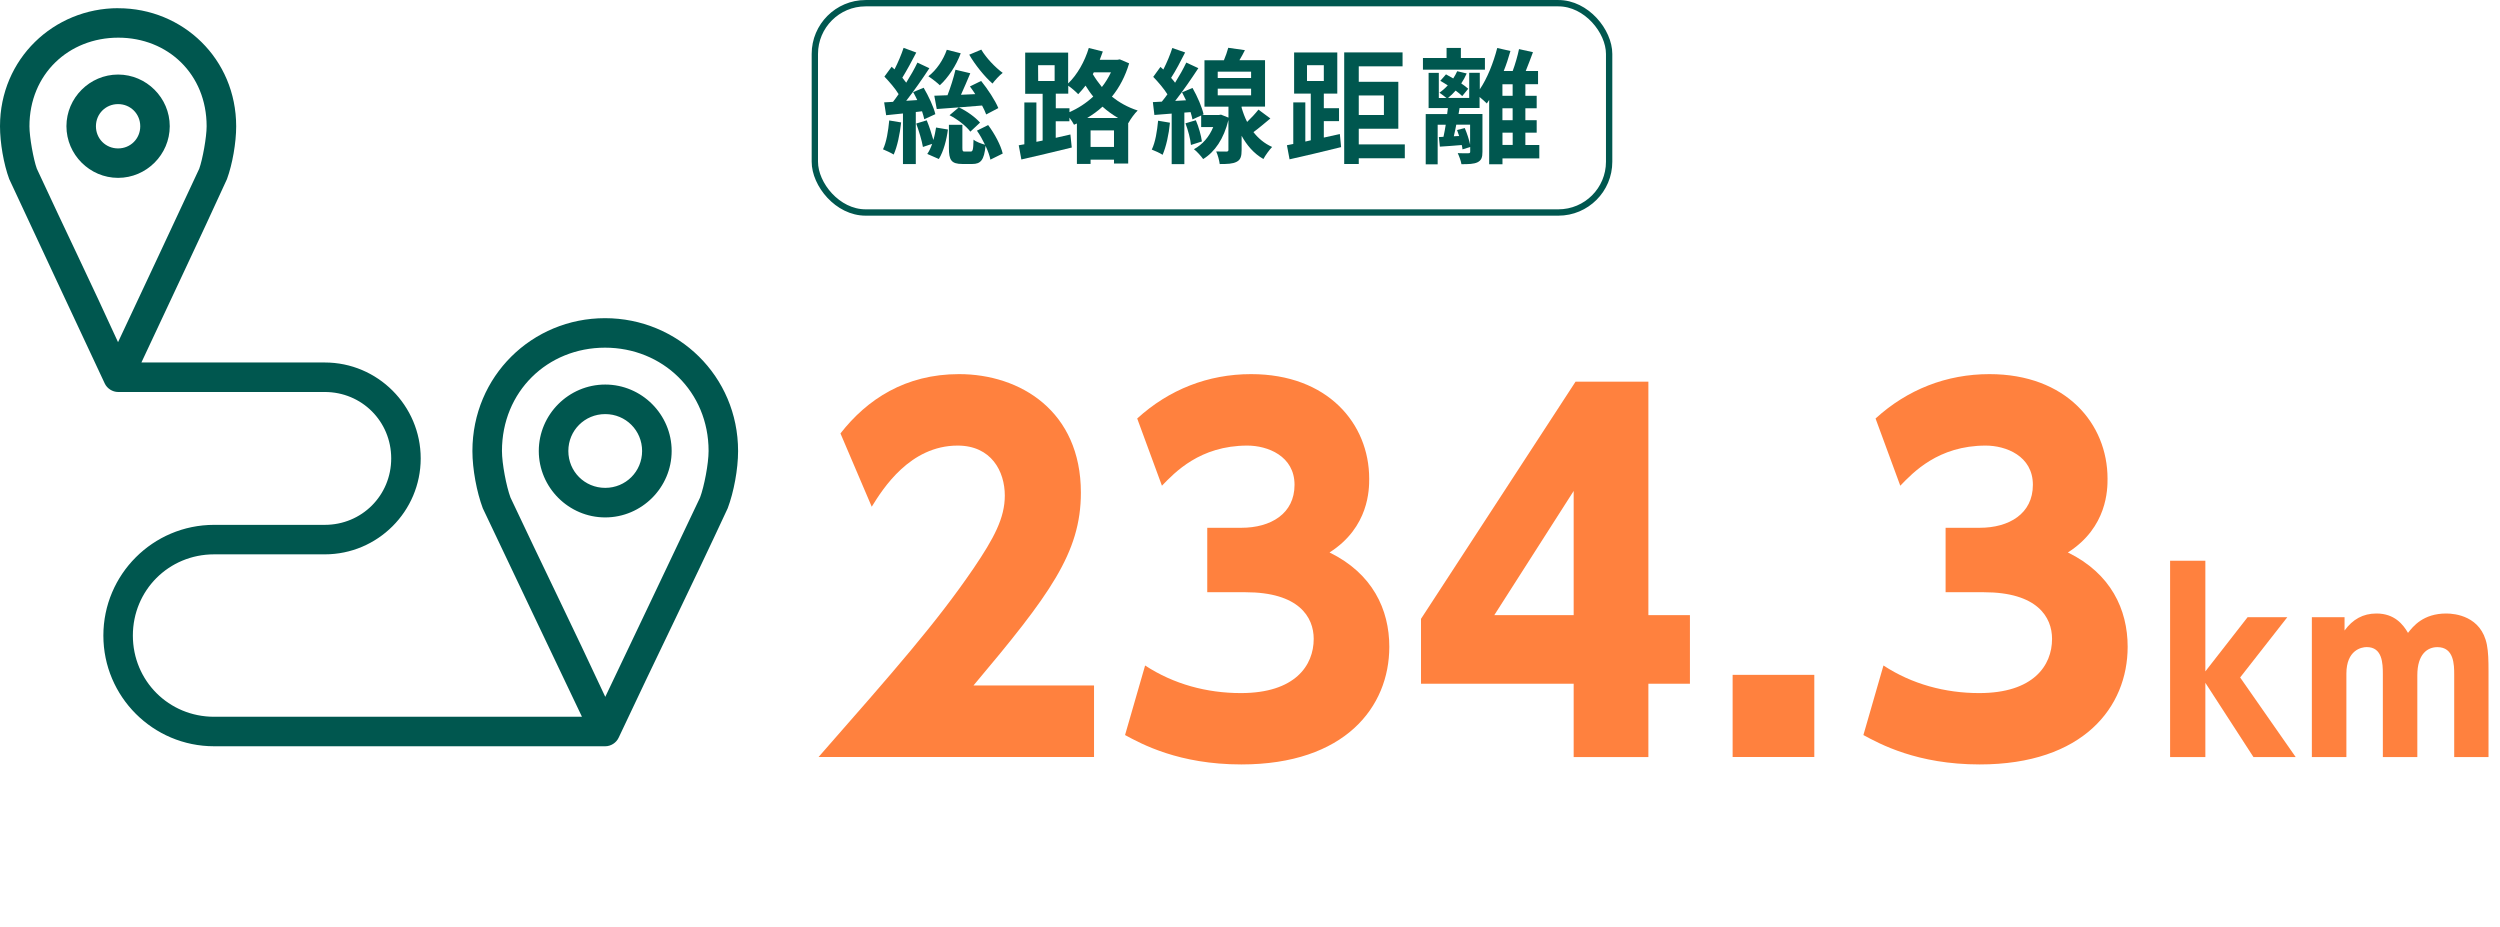 <?xml version="1.0" encoding="UTF-8"?>
<svg id="b" data-name="レイヤー 2" xmlns="http://www.w3.org/2000/svg" viewBox="0 0 477.18 176.94">
  <defs>
    <style>
      .d {
        fill: #00574f;
      }

      .e {
        fill: none;
        stroke: #00574f;
        stroke-miterlimit: 10;
        stroke-width: 1.21px;
      }

      .f {
        fill: #ff813e;
      }
    </style>
  </defs>
  <g id="c" data-name="テキスト">
    <g>
      <path class="d" d="M172,23.37c-.24,2.26-.74,4.61-1.42,6.13-.48-.31-1.5-.78-2.04-1,.67-1.38,1-3.52,1.19-5.51l2.28.38ZM174.8,21.4v9.91h-2.45v-9.65l-3.21.33-.38-2.45,1.69-.1c.36-.45.71-.95,1.07-1.47-.64-1.07-1.76-2.35-2.71-3.35l1.38-1.88c.19.17.36.33.55.5.67-1.31,1.33-2.88,1.73-4.11l2.42.9c-.83,1.62-1.83,3.44-2.66,4.8.26.31.52.64.74.95.83-1.33,1.59-2.66,2.14-3.83l2.28,1.07c-1.31,2-2.92,4.32-4.42,6.22l2.11-.14c-.26-.55-.52-1.05-.78-1.52l2-.83c.95,1.62,1.92,3.68,2.23,5.04l-2.11.97c-.1-.45-.24-.95-.43-1.52l-1.19.14ZM176.89,22.97c.48,1.16.95,2.61,1.26,3.75.24-.78.4-1.62.52-2.38l2.26.38c-.24,1.92-.83,4.18-1.73,5.63l-2.21-.97c.36-.5.67-1.16.93-1.92l-1.76.59c-.19-1.19-.76-3.04-1.28-4.47l2.02-.62ZM183.38,10.16c-.88,2.38-2.4,4.66-3.99,6.11-.5-.48-1.57-1.31-2.19-1.71,1.54-1.19,2.83-3.09,3.52-5.06l2.66.67ZM188.23,21.83c-.17-.48-.45-1.07-.78-1.69-3.09.26-6.27.5-8.65.67l-.47-2.54c.74-.02,1.59-.05,2.52-.09.59-1.5,1.19-3.42,1.52-4.87l2.83.67c-.57,1.35-1.19,2.83-1.78,4.11l2.73-.12c-.33-.52-.69-1.02-1.02-1.47l2.14-1.05c1.26,1.57,2.68,3.71,3.28,5.18l-2.3,1.21ZM188.61,23.87c1.26,1.69,2.42,3.87,2.78,5.44l-2.35,1.16c-.14-.74-.48-1.69-.93-2.64-.26,2.76-.95,3.47-2.52,3.47h-1.88c-2.16,0-2.59-.76-2.59-3.06v-4.42h2.57v4.4c0,.64.07.71.47.71h1.09c.43,0,.52-.29.57-2.28.45.4,1.47.78,2.19.97-.45-.93-.97-1.88-1.54-2.68l2.14-1.07ZM183.02,20.5c1.54.69,3.18,1.92,4.04,2.9l-1.85,1.73c-.81-1.09-2.47-2.38-3.97-3.14l1.78-1.5ZM187.3,9.47c.93,1.59,2.66,3.4,4.09,4.44-.64.48-1.5,1.43-1.95,2.04-1.5-1.31-3.35-3.61-4.44-5.51l2.3-.97Z"/>
      <path class="d" d="M215.53,12.06c-.74,2.49-1.85,4.61-3.3,6.39,1.38,1.09,3.02,2.04,4.92,2.64-.57.55-1.38,1.64-1.76,2.38l-.05-.02v7.77h-2.71v-.74h-4.47v.81h-2.61v-7.72l-.55.24c-.19-.38-.52-.9-.88-1.35v.69h-2.61v3.16l2.8-.64.26,2.49c-3.33.83-6.94,1.66-9.62,2.28l-.5-2.71,1.07-.19v-7.98h2.3v7.51l1.19-.24v-8.93h-3.33v-7.86h8.2v5.89c1.73-1.66,3.16-4.18,3.94-6.77l2.68.67c-.19.52-.38,1.07-.59,1.59h3.33l.5-.09,1.78.76ZM198.16,15.46h3.14v-3.02h-3.16l.02,3.02ZM204.13,21.4c1.64-.71,3.21-1.73,4.54-2.97-.57-.69-1.04-1.4-1.47-2.09-.45.59-.93,1.14-1.4,1.64-.4-.43-1.26-1.19-1.9-1.62v1.52h-2.38v2.78h2.61v.74ZM213.41,22.52c-1.09-.64-2.07-1.35-2.97-2.16-.9.83-1.88,1.52-2.92,2.16h5.89ZM212.63,28.05v-3.16h-4.47v3.16h4.47ZM208.78,13.8l-.19.36c.48.81,1.07,1.64,1.73,2.45.69-.88,1.26-1.81,1.73-2.8h-3.28Z"/>
      <path class="d" d="M223.31,23.42c-.21,2.26-.74,4.61-1.4,6.13-.48-.33-1.5-.78-2.07-1,.69-1.4,1.02-3.52,1.21-5.51l2.26.38ZM242.48,22.61c-1.09.9-2.23,1.88-3.23,2.61.9,1.16,2.07,2.16,3.56,2.83-.5.52-1.31,1.62-1.66,2.3-1.85-1.05-3.21-2.68-4.16-4.44v2.71c0,1.21-.19,1.88-.95,2.26-.76.4-1.78.43-3.23.43-.09-.71-.36-1.71-.67-2.4.81.02,1.69.02,1.95.02.31-.02.38-.1.38-.33v-5.7c-.88,3.61-2.61,6.11-4.82,7.46-.36-.52-1.24-1.5-1.76-1.88,1.62-.88,2.9-2.33,3.68-4.23h-2.3v-2.21l-1.66.76c-.07-.4-.21-.88-.36-1.4l-1.19.09v9.84h-2.42v-9.65l-3.3.26-.29-2.45,1.71-.09c.36-.43.71-.9,1.07-1.4-.67-1.07-1.76-2.35-2.71-3.33l1.38-1.9c.17.17.36.33.55.5.67-1.31,1.33-2.9,1.71-4.11l2.45.85c-.83,1.64-1.81,3.52-2.68,4.85.29.31.55.64.76.93.83-1.33,1.59-2.68,2.14-3.85l2.3,1.07c-1.31,2-2.92,4.35-4.42,6.25l2.07-.12c-.24-.52-.5-1.04-.76-1.52l2-.83c.93,1.62,1.83,3.71,2.11,5.04l-.26.12h3.16l.43-.07,1.42.57v-2.09h-4.58v-8.86h3.71c.33-.78.64-1.66.83-2.38l3.18.45c-.33.67-.69,1.33-1.05,1.92h4.89v8.86h-4.47v.21c.26.88.59,1.81,1.05,2.71.81-.78,1.62-1.64,2.16-2.35l2.28,1.69ZM228.25,22.94c.55,1.28,1.02,2.95,1.16,4.06l-2.09.67c-.1-1.12-.55-2.83-1.05-4.13l1.97-.59ZM232.43,14.89h6.37v-1.21h-6.37v1.21ZM232.43,18.19h6.37v-1.26h-6.37v1.26Z"/>
      <path class="d" d="M255.74,25.61l.24,2.47c-3.4.86-7.1,1.71-9.84,2.33l-.5-2.69c.38-.07.78-.14,1.21-.24v-7.94h2.3v7.48l1.04-.24v-8.91h-3.18v-7.86h8.24v7.86h-2.57v2.78h2.9v2.47h-2.9v3.14l3.04-.67ZM249.47,15.46h3.21v-3.02h-3.21v3.02ZM268.14,30.21h-8.79v1.09h-2.78V10h11.14v2.66h-8.36v2.95h7.55v8.96h-7.55v2.99h8.79v2.66ZM259.35,18.22v3.73h4.8v-3.73h-4.8Z"/>
      <path class="d" d="M283.43,13.3h-11.83v-2.23h4.51v-1.92h2.73v1.92h4.59v2.23ZM293.76,30.24h-6.98v1.12h-2.54v-12.28c-.14.24-.31.45-.45.67-.31-.31-.85-.81-1.38-1.24v2.11h-3.82l-.19,1.14h4.56v7.2c0,1.07-.19,1.64-.95,2.02-.69.33-1.69.36-3.06.36-.1-.64-.43-1.52-.71-2.11.83.05,1.73.02,2,.02.29,0,.38-.07.38-.31v-.88l-1.47.45c-.02-.24-.07-.52-.14-.83-1.47.12-2.88.24-4.18.31l-.19-1.83.88-.05c.17-.69.29-1.5.43-2.3h-1.54v7.56h-2.28v-9.6h4.09c.05-.4.1-.78.14-1.14h-3.68v-6.72h1.95v4.8h1.47c-.38-.31-.97-.76-1.35-1.02.57-.4,1.12-.88,1.59-1.4-.47-.31-.97-.59-1.43-.86l1.09-1.24c.43.24.9.5,1.38.78.29-.45.55-.9.76-1.38l1.81.43c-.29.67-.64,1.31-1.04,1.9.52.36,1,.71,1.33,1.02l-1.14,1.4c-.31-.31-.76-.69-1.26-1.05-.45.52-.95,1-1.45,1.4h4.04v-4.8h2.02v3.16c1.43-2.11,2.59-5.04,3.33-7.89l2.52.57c-.36,1.28-.78,2.59-1.28,3.82h1.71c.48-1.28.95-2.92,1.21-4.18l2.66.59c-.45,1.21-.93,2.49-1.38,3.59h2.35v2.52h-2.42v2.21h2.16v2.38h-2.16v2.28h2.16v2.38h-2.16v2.35h2.66v2.57ZM277.96,23.8c-.14.78-.31,1.54-.47,2.21l1.02-.05c-.12-.4-.26-.78-.4-1.14l1.47-.38c.43,1,.83,2.23,1.02,3.16v-3.8h-2.64ZM288.72,16.08h-1.95v2.21h1.95v-2.21ZM288.72,20.66h-1.95v2.28h1.95v-2.28ZM286.78,27.67h1.95v-2.35h-1.95v2.35Z"/>
    </g>
    <g>
      <path class="f" d="M208.82,130.86v13.63h-52.58c14.53-16.57,22.46-25.58,29.58-36,3.92-5.79,5.97-9.62,5.97-13.9,0-4.63-2.58-9.54-9-9.54-9.09,0-14.26,8.2-16.4,11.67l-5.97-13.99c5.08-6.51,12.39-11.32,22.63-11.32,11.67,0,23.26,7.04,23.26,22.63,0,11.5-5.97,19.52-20.5,36.8h22.99Z"/>
      <path class="f" d="M218.58,127.03c5.44,3.56,11.76,5.26,18.27,5.26,10.34,0,13.9-5.26,13.9-10.34,0-4.19-2.85-8.91-13.01-8.91h-7.31v-12.3h6.5c5.61,0,10.16-2.67,10.16-8.2s-5.17-7.49-9-7.49c-9.09,0-13.9,5.17-16.31,7.66l-4.72-12.83c6.06-5.53,13.54-8.47,21.74-8.47,14.61,0,22.54,9.45,22.54,19.96,0,1.96,0,9.27-7.57,14.08,8.2,4.01,11.41,10.87,11.41,18,0,11.5-8.47,22.46-28.25,22.46-11.94,0-19.07-3.92-22.19-5.61l3.83-13.28Z"/>
      <path class="f" d="M300.37,144.5v-13.99h-29.14v-12.39l29.5-45.27h13.9v44.56h7.93v13.1h-7.93v13.99h-14.26ZM300.37,117.41v-23.7l-15.15,23.7h15.15Z"/>
      <path class="f" d="M346.3,128.81v15.68h-15.59v-15.68h15.59Z"/>
      <path class="f" d="M359.51,127.03c5.44,3.56,11.76,5.26,18.27,5.26,10.34,0,13.9-5.26,13.9-10.34,0-4.19-2.85-8.91-13.01-8.91h-7.31v-12.3h6.5c5.61,0,10.16-2.67,10.16-8.2s-5.17-7.49-9-7.49c-9.09,0-13.9,5.17-16.31,7.66l-4.72-12.83c6.06-5.53,13.54-8.47,21.74-8.47,14.61,0,22.54,9.45,22.54,19.96,0,1.96,0,9.27-7.57,14.08,8.2,4.01,11.41,10.87,11.41,18,0,11.5-8.47,22.46-28.25,22.46-11.94,0-19.07-3.92-22.19-5.61l3.83-13.28Z"/>
      <path class="f" d="M429.01,117.81h7.57l-9,11.5,10.6,15.19h-8.06l-9.18-14.17v14.17h-6.73v-37.47h6.73v21.12l8.06-10.34Z"/>
      <path class="f" d="M454.82,144.5v-15.82c0-2.09-.09-5.17-3.08-5.17-1.02,0-3.88.58-3.88,5.08v15.91h-6.59v-26.69h6.24v2.54c1.56-2.14,3.52-3.25,6.1-3.25,3.43,0,5.08,2.09,6.01,3.7.98-1.25,2.9-3.7,7.31-3.7,1.65,0,6.68.49,7.75,5.97.27,1.43.31,2.9.31,5.12v16.31h-6.55v-15.77c0-1.87-.04-5.21-3.21-5.21-1.87,0-3.83,1.29-3.83,5.39v15.59h-6.59Z"/>
    </g>
    <rect class="e" x="155.53" y=".61" width="151.61" height="39.95" rx="9.69" ry="9.69"/>
    <path class="d" d="M22.58,1.56C10.26,1.56,0,11.24,0,24.1c0,3.14.7,7.22,1.76,10.08,6.04,12.99,12.15,26.01,18.23,39.01.45.97,1.49,1.63,2.55,1.63h39.45c7.07,0,12.68,5.61,12.68,12.68s-5.61,12.68-12.68,12.68h-21.13c-11.66,0-21.13,9.47-21.13,21.13s9.47,21.13,21.13,21.13h74.67c1.07,0,2.1-.66,2.55-1.63,6.86-14.63,14.03-29.16,20.82-43.8,1.16-3.08,1.98-7.44,1.98-10.92,0-14.31-11.49-25.36-25.4-25.36s-25.31,11.06-25.31,25.36c0,3.48.83,7.85,1.98,10.92,6.28,13.26,12.62,26.53,18.93,39.8H40.86c-8.63,0-15.5-6.86-15.5-15.5s6.86-15.5,15.5-15.5h21.13c10.1,0,18.31-8.22,18.31-18.31s-8.22-18.31-18.31-18.31H26.99c5.43-11.67,11-23.31,16.33-35,1.05-2.86,1.76-6.94,1.76-10.08,0-12.85-10.17-22.54-22.5-22.54h0ZM22.58,7.19c9.46,0,16.86,6.95,16.86,16.91,0,2.08-.77,6.33-1.41,8.1-5.13,11.04-10.33,22.08-15.5,33.11-5.05-11.09-10.27-21.81-15.5-33.11-.64-1.76-1.41-6.01-1.41-8.1,0-9.94,7.49-16.91,16.95-16.91ZM22.54,14.23c-5.41,0-9.86,4.45-9.86,9.86s4.45,9.86,9.86,9.86,9.86-4.45,9.86-9.86-4.45-9.86-9.86-9.86ZM22.54,19.87c2.37,0,4.23,1.86,4.23,4.23s-1.86,4.23-4.23,4.23-4.23-1.86-4.23-4.23,1.86-4.23,4.23-4.23ZM115.48,66.36c10.98,0,19.77,8.38,19.77,19.72,0,2.41-.84,6.78-1.63,8.89-6,12.68-12.06,25.36-18.09,38.04-5.91-12.73-12.23-25.57-18.09-38.04-.79-2.12-1.63-6.49-1.63-8.89,0-11.35,8.69-19.72,19.68-19.72h0ZM115.52,73.4c-6.97,0-12.68,5.71-12.68,12.68s5.71,12.68,12.68,12.68,12.68-5.71,12.68-12.68-5.71-12.68-12.68-12.68ZM115.52,79.04c3.92,0,7.04,3.12,7.04,7.04s-3.12,7.04-7.04,7.04-7.04-3.12-7.04-7.04,3.12-7.04,7.04-7.04Z"/>
  </g>
</svg>